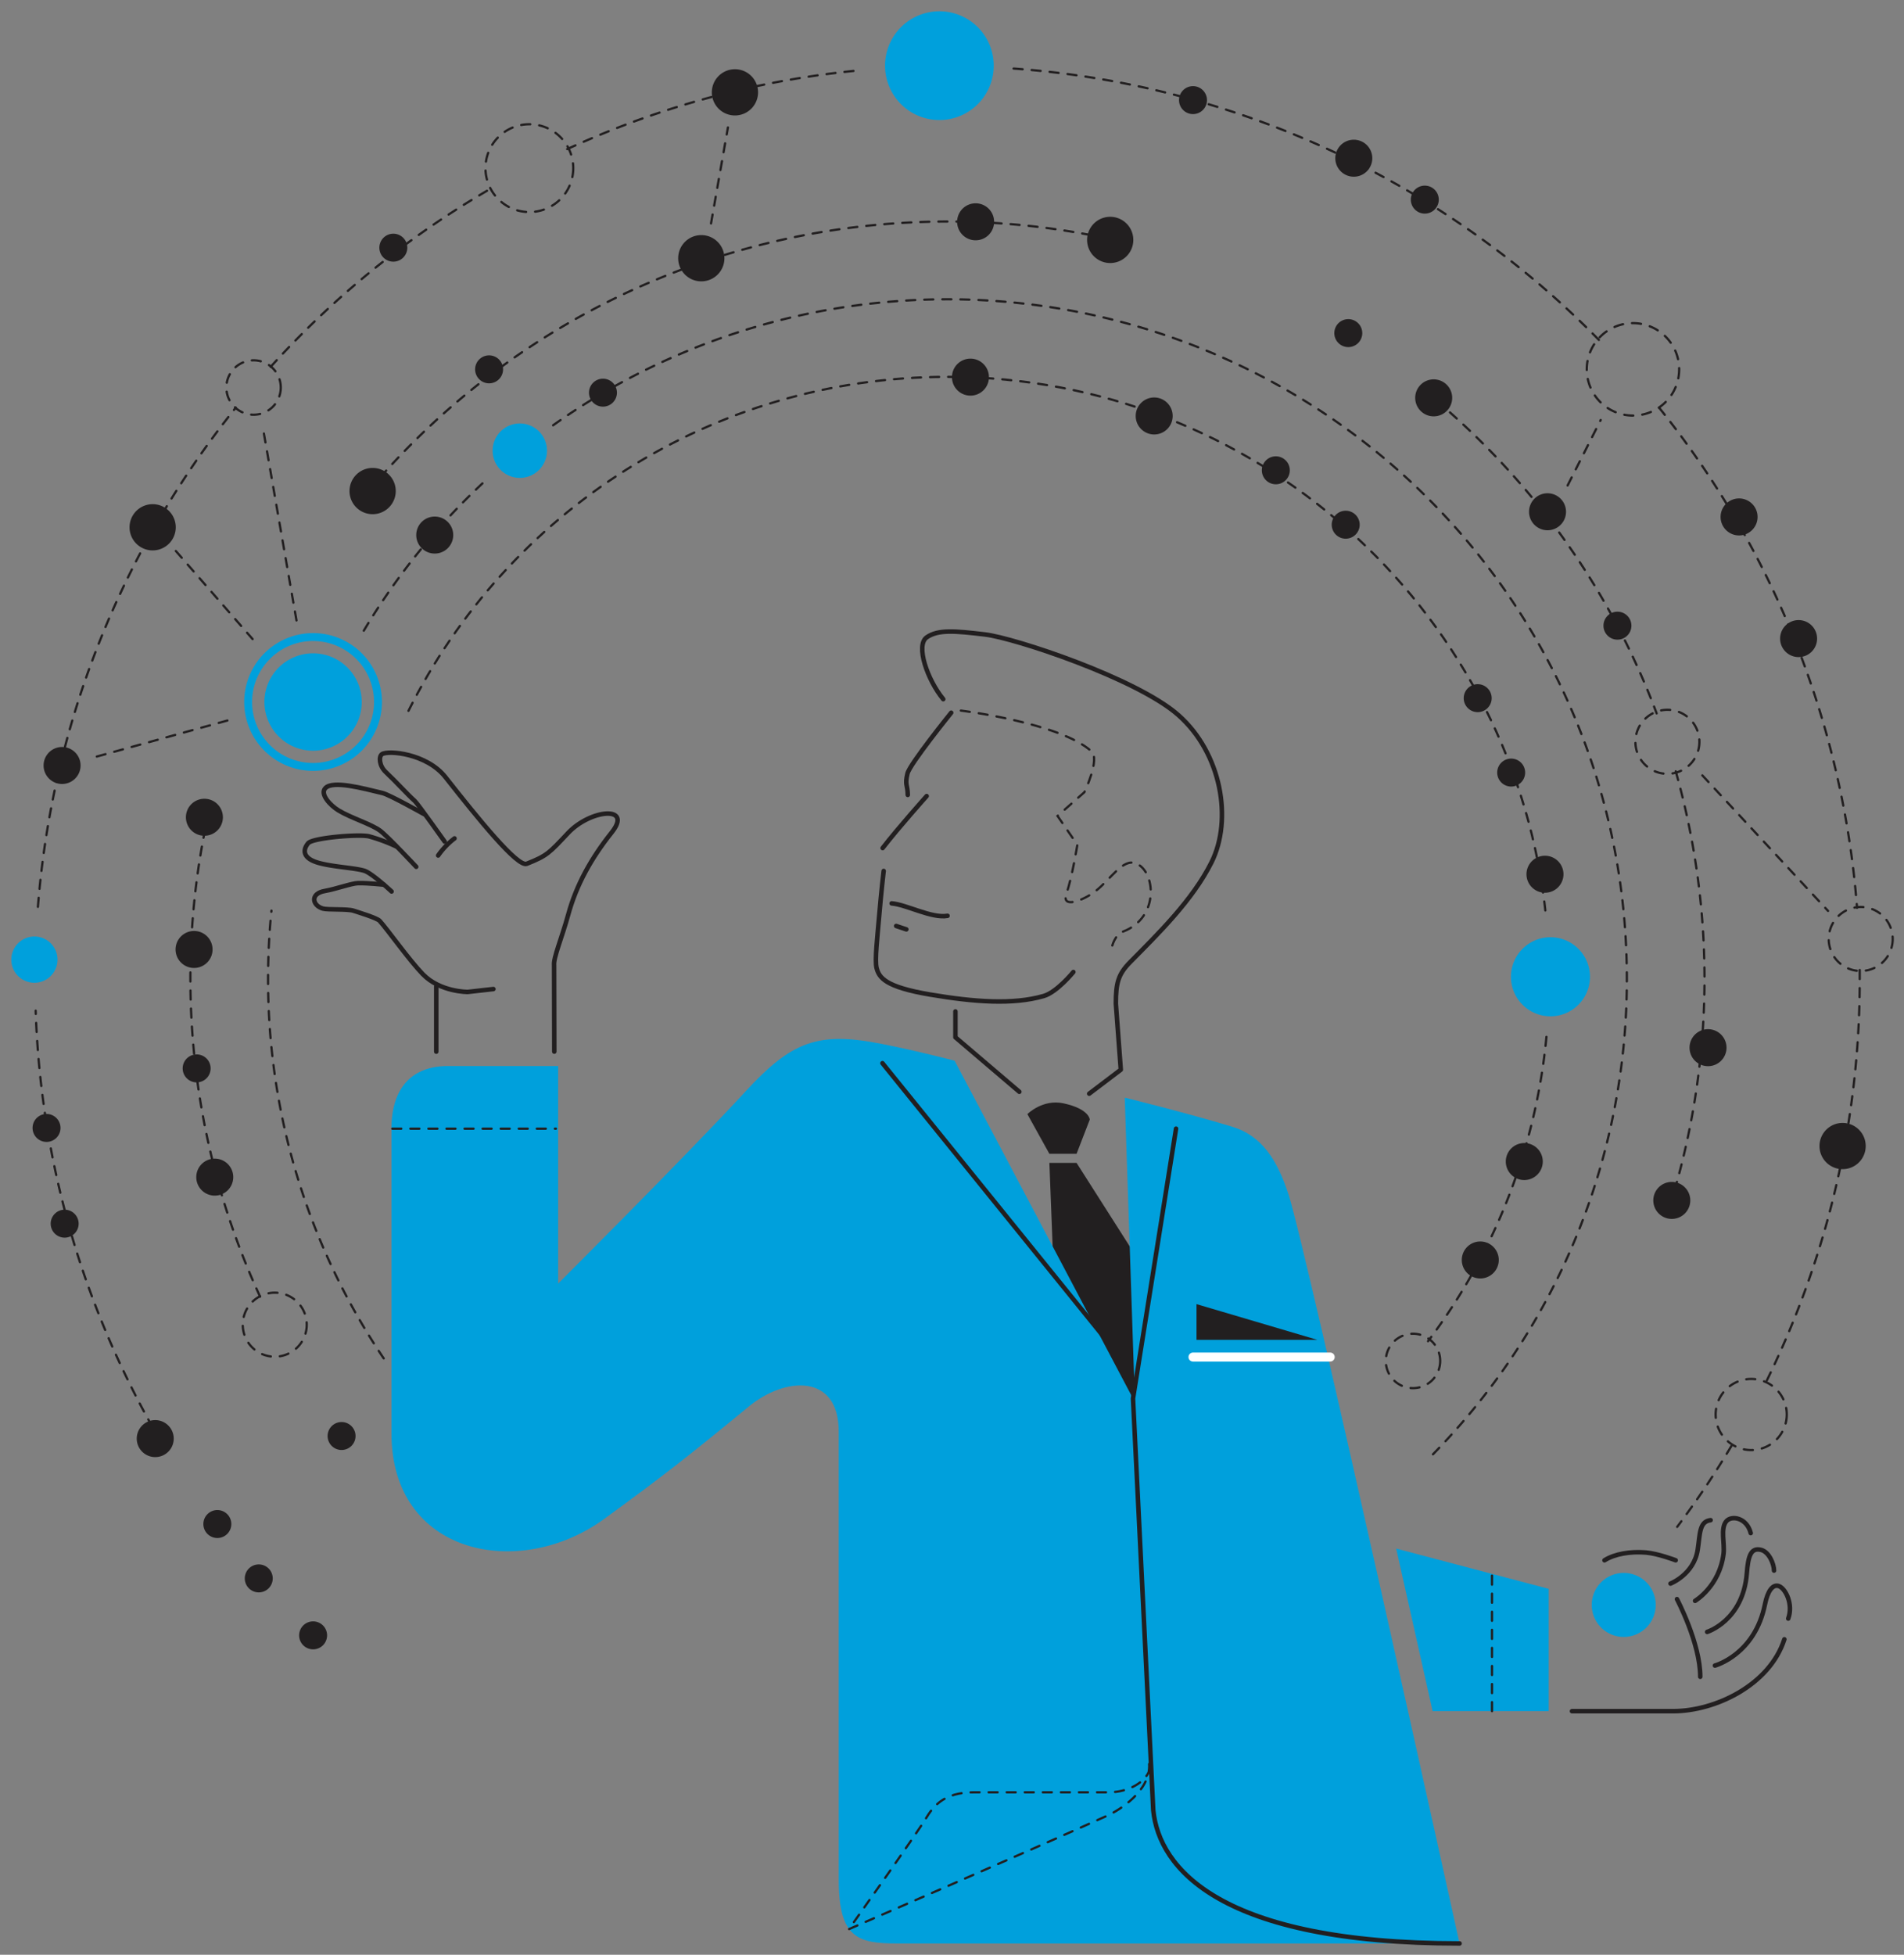 <svg xmlns="http://www.w3.org/2000/svg" viewBox="0 0 1686.34 1730.63"><rect x="0" y="0" width="1686.34" height="1730.63" fill="#808080" stroke="none"/><defs><style>.cls-1{fill:#221f20;}.cls-2{fill:#00a0dc;}.cls-3,.cls-4,.cls-5{fill:none;stroke-linecap:round;}.cls-3,.cls-5{stroke:#221f20;}.cls-3{stroke-miterlimit:10;stroke-width:2px;stroke-dasharray:8;}.cls-4{stroke:#fff;stroke-width:8px;}.cls-4,.cls-5{stroke-linejoin:round;}.cls-5{stroke-width:4px;}</style></defs><g id="solid_shapes" data-name="solid shapes"><polygon class="cls-1" points="1007.9 1249.6 1004.6 1109.78 953.49 1029.55 929.42 1029.55 932.54 1109.78 1007.9 1249.6"/><path class="cls-2" d="M396.94,943.79h97.4v192.6S609.45,1021.53,660.1,966.52c40.92-44.45,64.11-53.45,120.34-42.4,32.53,6.39,65.06,15,65.06,15l159.67,302.24-9-269.58s53.88,13.27,95.28,25.79c25.82,7.81,40,29.23,50,60.66,17,53.54,151.27,662.42,151.27,662.42H794.44c-34.38,0-51.58-4.68-51.58-56.26V1267.43c0-51.57-47.44-48.61-79.44-22.34-54.58,44.8-75.58,61.3-128.3,99.7-74.9,54.56-188.41,32.25-188.41-75.71,0-126.26,0-83.1,0-270.64C346.68,975.19,355.55,943.79,396.94,943.79Z"/><path class="cls-2" d="M880.14,58.13A48.14,48.14,0,1,1,832,10,48.13,48.13,0,0,1,880.14,58.13Z"/><path class="cls-2" d="M320.39,621.52a43.11,43.11,0,1,1-43.1-43.1A43.11,43.11,0,0,1,320.39,621.52Z"/><path class="cls-2" d="M1408.22,864.79a35,35,0,1,1-35-35A35,35,0,0,1,1408.22,864.79Z"/><path class="cls-2" d="M1466.45,1420.91a28.34,28.34,0,1,1-28.33-28.33A28.33,28.33,0,0,1,1466.45,1420.91Z"/><polygon class="cls-2" points="1268.85 1514.97 1371.65 1514.97 1371.65 1406.67 1236.57 1371.03 1268.85 1514.97"/><path class="cls-2" d="M277.29,682.51a61,61,0,1,1,61-61A61.06,61.06,0,0,1,277.29,682.51Zm0-115a54,54,0,1,0,54,54A54,54,0,0,0,277.29,567.54Z"/><path class="cls-2" d="M50.94,849.63a20.47,20.47,0,1,1-20.47-20.48A20.46,20.46,0,0,1,50.94,849.63Z"/><path class="cls-2" d="M484.48,399a24.09,24.09,0,1,1-24.09-24.08A24.1,24.1,0,0,1,484.48,399Z"/><path class="cls-1" d="M641.61,228.62a20.48,20.48,0,1,1-20.48-20.48A20.48,20.48,0,0,1,641.61,228.62Z"/><path class="cls-1" d="M188.26,840.61a16.38,16.38,0,1,1-16.38-16.38A16.38,16.38,0,0,1,188.26,840.61Z"/><path class="cls-1" d="M206.59,1042.16a16.38,16.38,0,1,1-16.38-16.37A16.38,16.38,0,0,1,206.59,1042.16Z"/><path class="cls-1" d="M153.87,1273.66a16.38,16.38,0,1,1-16.38-16.37A16.38,16.38,0,0,1,153.87,1273.66Z"/><path class="cls-1" d="M71.36,677.72A16.38,16.38,0,1,1,55,661.34,16.38,16.38,0,0,1,71.36,677.72Z"/><path class="cls-1" d="M401.42,473.72a16.38,16.38,0,1,1-16.37-16.38A16.37,16.37,0,0,1,401.42,473.72Z"/><path class="cls-1" d="M1556.65,457.67a16.38,16.38,0,1,1-16.38-16.38A16.38,16.38,0,0,1,1556.65,457.67Z"/><path class="cls-1" d="M1609.37,565.4A16.38,16.38,0,1,1,1593,549,16.38,16.38,0,0,1,1609.37,565.4Z"/><path class="cls-1" d="M1529.15,927.56a16.38,16.38,0,1,1-16.38-16.38A16.39,16.39,0,0,1,1529.15,927.56Z"/><path class="cls-1" d="M1497.06,1062.79a16.38,16.38,0,1,1-16.38-16.38A16.38,16.38,0,0,1,1497.06,1062.79Z"/><path class="cls-1" d="M1286.18,352.23a16.38,16.38,0,1,1-16.38-16.37A16.38,16.38,0,0,1,1286.18,352.23Z"/><path class="cls-1" d="M1387,453.09a16.38,16.38,0,1,1-16.38-16.38A16.39,16.39,0,0,1,1387,453.09Z"/><path class="cls-1" d="M1215.42,140.07A16.38,16.38,0,1,1,1199,123.69,16.38,16.38,0,0,1,1215.42,140.07Z"/><path class="cls-1" d="M197.42,723.56a16.38,16.38,0,1,1-16.37-16.38A16.38,16.38,0,0,1,197.42,723.56Z"/><path class="cls-1" d="M1327.44,1115.51a16.38,16.38,0,1,1-16.38-16.38A16.38,16.38,0,0,1,1327.44,1115.51Z"/><path class="cls-1" d="M1366.41,1028.41A16.38,16.38,0,1,1,1350,1012,16.38,16.38,0,0,1,1366.41,1028.41Z"/><path class="cls-1" d="M1384.74,774a16.38,16.38,0,1,1-16.37-16.37A16.37,16.37,0,0,1,1384.74,774Z"/><path class="cls-1" d="M875.89,333.9a16.38,16.38,0,1,1-16.38-16.38A16.37,16.37,0,0,1,875.89,333.9Z"/><path class="cls-1" d="M1038.63,368.28a16.38,16.38,0,1,1-16.38-16.38A16.38,16.38,0,0,1,1038.63,368.28Z"/><path class="cls-1" d="M880.47,196.37A16.38,16.38,0,1,1,864.1,180,16.37,16.37,0,0,1,880.47,196.37Z"/><path class="cls-1" d="M671.4,81.76a20.47,20.47,0,1,1-20.47-20.47A20.47,20.47,0,0,1,671.4,81.76Z"/><path class="cls-1" d="M1652.43,1014.66A20.47,20.47,0,1,1,1632,994.18,20.48,20.48,0,0,1,1652.43,1014.66Z"/><path class="cls-1" d="M350.51,434.75A20.48,20.48,0,1,1,330,414.28,20.47,20.47,0,0,1,350.51,434.75Z"/><path class="cls-1" d="M1003.76,212.41a20.47,20.47,0,1,1-20.47-20.47A20.48,20.48,0,0,1,1003.76,212.41Z"/><path class="cls-1" d="M155.67,466.84a20.47,20.47,0,1,1-20.47-20.47A20.46,20.46,0,0,1,155.67,466.84Z"/><path class="cls-1" d="M953.49,1021.53l11.7-30.28s-.24-9.44-23.25-14.41c-18.64-4-32,9.55-32,9.55l19.48,35.14Z"/><polygon class="cls-1" points="1059.73 1186.22 1059.73 1154.61 1166.73 1186.22 1059.73 1186.22"/><path class="cls-1" d="M1350.8,684a12.38,12.38,0,1,1-12.38-12.38A12.38,12.38,0,0,1,1350.8,684Z"/><path class="cls-1" d="M1321.15,618.12a12.38,12.38,0,1,1-12.38-12.38A12.38,12.38,0,0,1,1321.15,618.12Z"/><path class="cls-1" d="M1444.92,553.94a12.38,12.38,0,1,1-12.38-12.38A12.38,12.38,0,0,1,1444.92,553.94Z"/><path class="cls-1" d="M1206.54,294.93a12.38,12.38,0,1,1-12.38-12.38A12.38,12.38,0,0,1,1206.54,294.93Z"/><path class="cls-1" d="M1142.36,416.41A12.38,12.38,0,1,1,1130,404,12.38,12.38,0,0,1,1142.36,416.41Z"/><path class="cls-1" d="M1204.25,464.55a12.38,12.38,0,1,1-12.38-12.38A12.38,12.38,0,0,1,1204.25,464.55Z"/><path class="cls-1" d="M1274.3,176.74a12.38,12.38,0,1,1-12.37-12.38A12.37,12.37,0,0,1,1274.3,176.74Z"/><path class="cls-1" d="M1069,88.64a12.38,12.38,0,1,1-12.39-12.38A12.39,12.39,0,0,1,1069,88.64Z"/><path class="cls-1" d="M445.56,327a12.38,12.38,0,1,1-12.38-12.38A12.38,12.38,0,0,1,445.56,327Z"/><path class="cls-1" d="M546.41,347.65A12.38,12.38,0,1,1,534,335.27,12.38,12.38,0,0,1,546.41,347.65Z"/><path class="cls-1" d="M360.75,219.29a12.38,12.38,0,1,1-12.38-12.38A12.38,12.38,0,0,1,360.75,219.29Z"/><path class="cls-1" d="M186.55,945.89a12.38,12.38,0,1,1-12.38-12.37A12.38,12.38,0,0,1,186.55,945.89Z"/><path class="cls-1" d="M69.65,1083.42A12.38,12.38,0,1,1,57.27,1071,12.38,12.38,0,0,1,69.65,1083.42Z"/><path class="cls-1" d="M53.6,998.61a12.38,12.38,0,1,1-12.37-12.37A12.37,12.37,0,0,1,53.6,998.61Z"/><path class="cls-1" d="M204.88,1349.31a12.38,12.38,0,1,1-12.37-12.38A12.37,12.37,0,0,1,204.88,1349.31Z"/><path class="cls-1" d="M241.56,1397.44a12.38,12.38,0,1,1-12.38-12.38A12.38,12.38,0,0,1,241.56,1397.44Z"/><path class="cls-1" d="M289.69,1447.87a12.38,12.38,0,1,1-12.38-12.38A12.37,12.37,0,0,1,289.69,1447.87Z"/><circle class="cls-1" cx="302.53" cy="1271.37" r="12.38" transform="translate(-810.39 586.3) rotate(-45)"/></g><g id="dotted_lines" data-name="dotted lines"><path class="cls-3" d="M1487.21,327a40.92,40.92,0,1,1-40.91-40.91A40.91,40.91,0,0,1,1487.21,327Z"/><path class="cls-3" d="M507.72,148.82A38.87,38.87,0,1,1,468.85,110,38.87,38.87,0,0,1,507.72,148.82Z"/><path class="cls-3" d="M1582.51,1252.33a31.49,31.49,0,1,1-31.48-31.48A31.47,31.47,0,0,1,1582.51,1252.33Z"/><path class="cls-3" d="M1676.34,831.29A28.34,28.34,0,1,1,1648,803,28.33,28.33,0,0,1,1676.34,831.29Z"/><path class="cls-3" d="M1505.13,656.76a28.34,28.34,0,1,1-28.34-28.34A28.34,28.34,0,0,1,1505.13,656.76Z"/><path class="cls-3" d="M271.68,1172.81a28.34,28.34,0,1,1-28.33-28.33A28.33,28.33,0,0,1,271.68,1172.81Z"/><path class="cls-3" d="M248.68,343.07A24.09,24.09,0,1,1,224.59,319,24.08,24.08,0,0,1,248.68,343.07Z"/><path class="cls-3" d="M1275.55,1204.9a24.09,24.09,0,1,1-24.08-24.08A24.08,24.08,0,0,1,1275.55,1204.9Z"/><path class="cls-3" d="M1533.43,1280.27a798.21,798.21,0,0,1-48,71.55"/><path class="cls-3" d="M1647.13,858.8q0,3.91,0,7.84a803.22,803.22,0,0,1-63.61,314.6q-9.18,21.69-19.54,42.72"/><path class="cls-3" d="M1469.5,361a806.37,806.37,0,0,1,175.27,442.74"/><path class="cls-3" d="M897.75,60.69A806.35,806.35,0,0,1,1410.5,295.27q3.2,3.21,6.36,6.43"/><path class="cls-3" d="M502.35,132q11-5,22.19-9.77A801.14,801.14,0,0,1,763.76,62.06"/><path class="cls-3" d="M239.7,324.78q13.63-15.06,28.08-29.51a806.38,806.38,0,0,1,167-128.37"/><path class="cls-3" d="M33.58,802.86A806.5,806.5,0,0,1,208.85,360.92"/><path class="cls-3" d="M143.22,1277.52q-9.56-16.17-18.36-32.82-16.38-31-30.13-63.46A802.23,802.23,0,0,1,31.59,894.82"/><path class="cls-3" d="M1484.16,682.9a674.61,674.61,0,0,1-5.83,386.79"/><path class="cls-3" d="M1272.18,354.68q21.22,18,41.08,37.84A667.94,667.94,0,0,1,1456.89,605.6q5.47,12.93,10.38,26"/><path class="cls-3" d="M336.69,422.62q13.67-15.42,28.34-30.1A668.13,668.13,0,0,1,578.11,248.88q17.21-7.27,34.68-13.55a674.68,674.68,0,0,1,384.63-20.42"/><path class="cls-3" d="M230.38,1148q-4.65-10.08-9-20.32a674,674,0,0,1-37.53-403.82"/><path class="cls-3" d="M489.9,376.51a602.17,602.17,0,0,1,903.66,255.88q8.2,19.38,15,39.17A596.63,596.63,0,0,1,1440,833.8q.88,16.35.88,32.84a600.1,600.1,0,0,1-176.25,425.49"/><path class="cls-3" d="M322.21,558.37a601.93,601.93,0,0,1,91.44-117.23c4.73-4.72,14.23-13.77,19.08-18.32"/><path class="cls-3" d="M339.84,1202.66a600.08,600.08,0,0,1-102.43-336q0-30.45,3-60.42"/><path class="cls-3" d="M1369.67,918a530.23,530.23,0,0,1-104.84,269.41"/><path class="cls-3" d="M361.78,629.34C449.07,454.08,630,333.66,839.14,333.66q6.79,0,13.56.17c269.58,6.73,489.46,213.64,516.6,477.67"/><path class="cls-3" d="M1017.76,1561.71c1.53,23.68-26,40.79-37.14,45.84-64.18,29-228.84,100.47-228.84,100.47s60-84.2,69-99.2,21-22,42-22h119c19,0,33-10,36-19"/><line class="cls-3" x1="347.43" y1="999.27" x2="492.35" y2="999.27"/><path class="cls-3" d="M851,629.11s87.84,10.73,115.72,36.11c7.74,7-6.33,36.19-6.33,36.19l-23.76,21,17.57,25.52s-4.72,29.3-9.67,43.13,14.8,6.37,25.76-2.1c13.6-10.52,24-29.08,35.73-24.6,17.3,6.61,21.35,47.82-11.13,60.33-8,3.09-10.11,13.91-10.11,13.91"/><line class="cls-3" x1="1321.44" y1="1514.97" x2="1321.44" y2="1393.42"/><line class="cls-3" x1="629.73" y1="197.82" x2="644.73" y2="112.82"/><line class="cls-3" x1="1507.73" y1="686.48" x2="1619.07" y2="806.48"/><line class="cls-3" x1="1388.4" y1="429.82" x2="1417.73" y2="371.82"/><line class="cls-3" x1="233.73" y1="383.82" x2="263.73" y2="555.82"/><line class="cls-3" x1="155.73" y1="487.82" x2="223.73" y2="565.82"/><line class="cls-3" x1="85.73" y1="669.82" x2="201.73" y2="637.82"/></g><g id="inverted_lines" data-name="inverted lines"><line class="cls-4" x1="1178.12" y1="1201.47" x2="1056.63" y2="1201.47"/></g><g id="solid_lines" data-name="solid lines"><path class="cls-5" d="M1041.6,999.27l-38.11,238.94,17.93,364.49c5.13,51.46,59.29,117.93,271.3,117.93"/><path class="cls-5" d="M846.2,895.47v22.92l56.6,48.22"/><line class="cls-5" x1="781.58" y1="941.31" x2="990.73" y2="1199.82"/><path class="cls-5" d="M375.43,720.7S345,703.61,338.85,702.14c-17.72-4.25-43.81-11.4-50.65-4.42-5.18,5.29,4.39,15.43,11.66,19.83,11.05,6.67,28.85,12,36.78,17.88,6.65,4.92,32,32,32,32"/><path class="cls-5" d="M350.83,749.33A152.79,152.79,0,0,0,327,740.5c-8.26-2.21-50.12,1.15-54.12,6.08-5.39,6.64-3.93,13.4,8.54,17.15s32.73,4.56,41.28,7.22c6.58,2,24.11,18.32,24.11,18.32"/><path class="cls-5" d="M340,783.25s-14.31-1.55-22.75-1.37c-5.9.13-19.58,5.2-29.47,6.92-13.58,2.35-11.09,13-1.78,15.63,4.26,1.21,21.89.14,27,1.86,3.16,1.06,20.83,6.34,23.25,9,7.21,8,26.34,35,38.28,47.27,15.52,15.9,39.76,15.65,39.76,15.65L437,875.65"/><path class="cls-5" d="M402.56,742.29a67.56,67.56,0,0,0-14.48,15.11"/><line class="cls-5" x1="386.39" y1="931.07" x2="386.39" y2="873.32"/><path class="cls-5" d="M393.82,745.1s-23.67-33.41-26.52-36c-6.22-5.53-16.73-17.2-25.68-25.59-5.81-5.44-6.33-13.75-3.32-15.8,5.38-3.67,39.67-.72,56.24,20.36,29.29,37.21,63.9,79.9,72,76.67,18.11-7.23,19.67-9.28,36.57-27.23,20-21.2,57.74-24.47,38.69-.53-18.06,22.71-31.23,46.14-38.53,72.78-5.63,20.58-13.27,38.26-12.52,44.89l.17,76.38"/><path class="cls-5" d="M842.46,631s-36.76,45.51-38.74,53.88c-2.49,10.48.14,9.54.28,18.9"/><path class="cls-5" d="M820.73,704.82s-24.45,27.25-39,46"/><path class="cls-5" d="M782.65,771.11s-2.13,18.08-3.8,37.87-4.27,41.32-2.45,48.17c2.25,8.47,7.62,16.66,47.42,23.38,39.25,6.62,73.35,9.16,100.58,1.29,11.77-3.4,26.26-21.25,26.26-21.25"/><path class="cls-5" d="M835.41,619c-14-17-24.78-47.76-14.57-54.79s25-5.62,51.53-2.49c25.84,3,134.4,38.85,171.27,71.38,38.33,33.81,48.14,92.65,29.44,130.22-16.84,33.83-47.9,63.93-72.19,88.57-10.45,10.61-12.6,18.33-12.6,36.67l4.39,58.51-28,21.23"/><path class="cls-5" d="M1392.28,1515h89.54c37.44,0,85.58-23.17,98.57-63.66"/><path class="cls-5" d="M1518.88,1474.61s35.37-9.53,44.32-54.25c2.29-11.46,6.87-18.34,12.6-16s12.61,16,8,28.66"/><path class="cls-5" d="M1421.08,1381.4c9.17-5.74,22.93-8,36.68-6.88,10.68.89,26.36,6.88,26.36,6.88"/><path class="cls-5" d="M1512,1444.81s31.93-10,35.15-52c1.15-14.9,3.44-22.92,12.61-20.63,7.11,1.78,11.46,12.6,11.46,18.33"/><path class="cls-5" d="M1501.31,1417.31s21.6-12.75,25.21-41.65c1.15-9.16-2.92-22.13,2.29-28.64,4.59-5.74,18.34-3.45,21.78,10.31"/><path class="cls-5" d="M1515.06,1345.87c-10.31,1.15-9.31,12.73-11.46,26.36-3.44,21.77-24.07,29.79-24.07,29.79"/><path class="cls-5" d="M1485.26,1415.78s20.63,39,20.63,68.76"/><path class="cls-5" d="M789.73,799.82c13,1,35.5,13.5,49.5,11"/><line class="cls-5" x1="793.73" y1="819.82" x2="802.73" y2="822.82"/></g></svg>